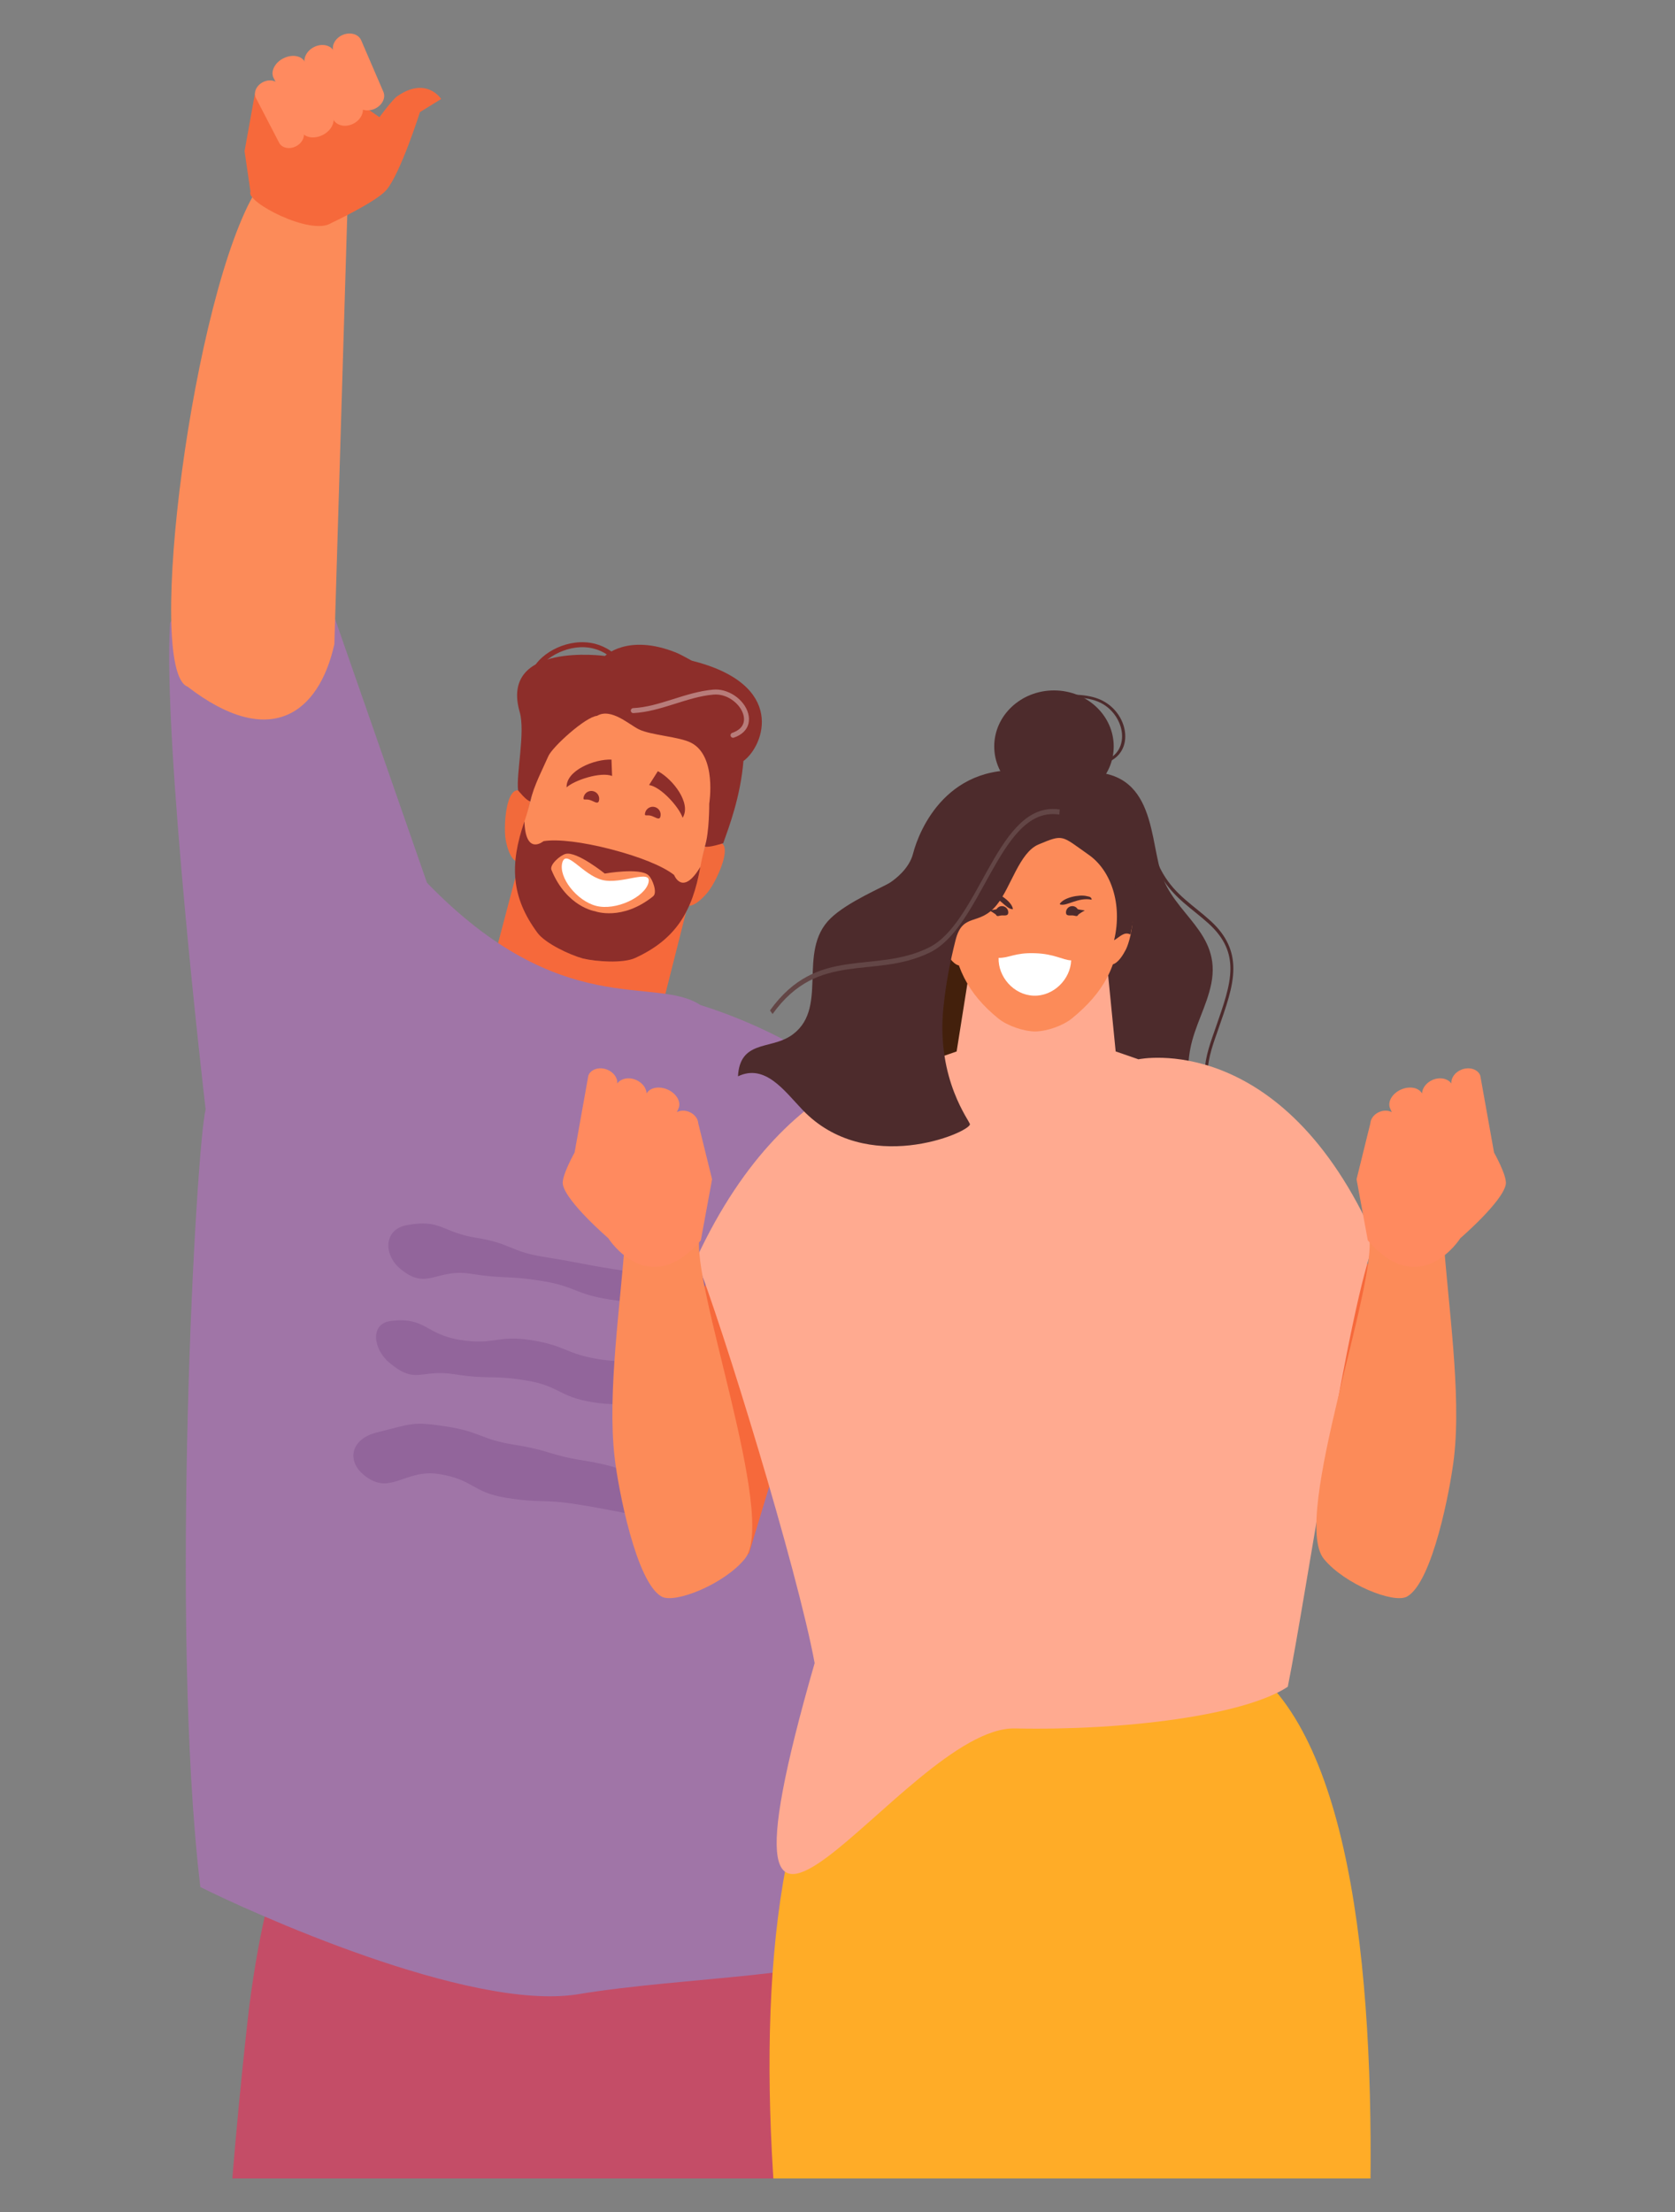 <svg xmlns="http://www.w3.org/2000/svg" xmlns:xlink="http://www.w3.org/1999/xlink" id="Layer_1" viewBox="0 0 500 660"><rect x="0" y="0" width="500" height="660" fill="#808080" stroke="none"/><defs><style>.cls-1{fill:#ffac27;}.cls-1,.cls-2,.cls-3,.cls-4,.cls-5,.cls-6,.cls-7,.cls-8,.cls-9,.cls-10,.cls-11,.cls-12,.cls-13,.cls-14,.cls-15,.cls-16{stroke-width:0px;}.cls-2{fill:#f26a3b;}.cls-3{fill:#43200c;}.cls-4{fill:#92659b;}.cls-5{fill:#634646;}.cls-6{fill:none;}.cls-7{fill:#fc8b59;}.cls-8{fill:#a075a7;}.cls-9{fill:#b87c7a;}.cls-10{fill:#f6693b;}.cls-17{clip-path:url(#clippath);}.cls-11{fill:#ffaa90;}.cls-12{fill:#4d2b2c;}.cls-13{fill:#ff8a5f;}.cls-14{fill:#8d2e2a;}.cls-15{fill:#fff;}.cls-16{fill:#c44d67;}</style><clipPath id="clippath"><rect class="cls-6" x="-5.5" y="10" width="511" height="640"></rect></clipPath></defs><g class="cls-17"><path class="cls-16" d="M178.934,666.499c-4.673-8.796-8.716-16.851-11.844-23.778-8.817-19.482-41.899-98.862,25.251-125.363,0,0,54.891,1.574,79.228,96.343,0,0,6.003,22.214,15.409,52.798h-108.044Z"></path><path class="cls-16" d="M167.306,666.5h-99.248c2.712-37.46,6.328-67.709,6.328-67.709,12.29-95.703,46.998-78.689,46.998-78.689,71.945,5.901,64.185,54.982,61.402,76.18-2.367,18.03-8.573,43.393-15.49,70.218h.01Z"></path><path class="cls-10" d="M196.276,305.789s-20.761,15.714-31.356,12.768c-10.289-2.864-19.228-25.84-19.228-25.84l10.036-38.009,50.188,12.971-9.63,38.12-.01-.01Z"></path><path class="cls-2" d="M210.435,252.565c10.99-5.82,3.931,9.995.741,13.763-1.178,1.382-3.667,4.063-5.708,3.921l4.967-17.684Z"></path><path class="cls-2" d="M158.295,239.096c-6.796-10.422-8.279,6.846-7.314,11.681.356,1.777,1.24,5.332,3.088,6.196l4.216-17.877h.01Z"></path><path class="cls-7" d="M209.063,258.65c1.838-10.473,8.461-26.237,5.789-34.19-3.108-9.254-12.727-12.504-21.158-14.688-8.44-2.184-18.435-3.992-25.627,2.6-6.196,5.658-8.034,22.651-11.508,32.707-4.419,12.849-3.118,22.793,4.794,33.489,2.326,3.159,8.797,6.369,12.636,7.435,3.87.935,11.092,1.26,14.657-.375,12.108-5.526,18.06-13.601,20.417-26.978Z"></path><path class="cls-14" d="M209.061,258.649c-5.353,8.969-7.842,2.408-7.842,2.408-3.392-2.672-10.37-5.465-18.811-7.649-8.441-2.184-15.907-3.118-20.163-2.428,0,0-5.363,4.531-5.698-5.911-4.418,12.849-4.022,22.559,3.89,33.255,2.326,3.159,9.701,6.613,13.55,7.669,3.87.935,11.996,1.493,15.572-.142,12.107-5.526,17.145-13.835,19.502-27.212v.01ZM194.993,267.415c-9.355,7.506-17.359,4.48-17.359,4.48,0,0-8.461-1.24-13.022-12.332-.64-1.554,2.6-4.357,4.226-4.784,3.351-.863,11.691,5.871,11.691,5.871,0,0,10.553-1.859,13.072.528,1.219,1.158,2.692,5.181,1.382,6.227l.01.01Z"></path><path class="cls-14" d="M221.923,227.07c6.185-4.53,13.062-22.834-15.419-29.944-2.103-1.178-3.87-2.082-4.703-2.418-14.454-5.779-21.219,1.016-21.219,1.016,0,0-31.518-4.317-25.444,16.74,1.716,5.952-1.118,18.659-.478,23.362,0,0,2.489,3.148,3.637,3.28.954-4.52,4.062-10.391,5.383-13.479,1.199-2.783,11.133-11.772,14.535-12.036,4.175-2.468,9.538,2.58,12.484,4.022,3.616,1.778,12.006,2.164,15.591,4.002,7.75,3.962,5.424,18.141,5.424,18.141,0,0,.061,8.401-1.29,12.819,1.077.447,5.465-.985,5.465-.985,1.767-4.998,5.13-13.794,6.034-24.52Z"></path><path class="cls-15" d="M193.574,263.373c-1.128,4.347-9.792,8.42-15.612,6.917-5.821-1.503-11.245-8.492-10.127-12.839,1.127-4.347,6.074,3.586,11.884,5.089,5.81,1.503,14.972-3.515,13.844.833h.011Z"></path><path class="cls-14" d="M182.53,226.644c-5.037-.203-13.569,3.199-13.397,8.278,2.458-2.194,10.208-4.713,13.58-3.393l-.183-4.885Z"></path><path class="cls-14" d="M178.794,238.924c-.325,1.249-1.605.051-2.864-.274-1.26-.325-2.011.355-1.686-.894.325-1.26,1.604-2.011,2.864-1.686,1.259.325,2.011,1.605,1.686,2.864v-.01Z"></path><path class="cls-14" d="M196.374,230.096c4.459,2.357,10.106,9.598,7.395,13.905-1.016-3.128-6.44-9.223-10.015-9.771l2.62-4.134Z"></path><path class="cls-14" d="M192.585,242.488c-.325,1.249.427.569,1.686.894,1.26.325,2.54,1.533,2.865.274.325-1.259-.427-2.539-1.686-2.864-1.26-.325-2.54.437-2.865,1.686v.01Z"></path><path class="cls-9" d="M188.292,212.068c-.02-.417.294-.762.711-.783,7.841-.375,15.47-4.753,23.819-5.515,1.097-.102,2.174,0,3.189.274,4.764,1.27,8.37,5.851,7.405,9.904-.447,1.787-1.92,3.321-4.357,4.144-.396.132-.813-.071-.955-.467-.132-.396.071-.823.467-.955,2.123-.742,3.068-1.859,3.403-3.098.376-1.412-.122-3.169-1.31-4.723-1.179-1.544-2.987-2.844-5.028-3.373-.864-.223-1.768-.304-2.682-.223-7.902.67-15.541,5.069-23.88,5.515-.081,0-.152,0-.223-.02-.305-.081-.539-.355-.559-.68Z"></path><path class="cls-14" d="M159.503,200.458c-.365-.183-.518-.63-.335-1.006,2.377-4.652,10.513-9.355,18.456-7.364,1.595.416,3.18,1.107,4.693,2.153.335.234.427.701.193,1.036-.234.346-.701.427-1.036.193-1.361-.934-2.773-1.564-4.215-1.93-7.09-1.889-14.861,2.692-16.75,6.582-.162.325-.518.478-.853.386,0,0-.102-.03-.153-.05Z"></path><path class="cls-8" d="M61.385,331.051c6.551-10.543,66.044-67.932,66.064-67.668,40.254,41.564,67.943,27.506,81.615,36.485-.031.152,34.718,9.447,58.232,35.521,16.282,18.059,56.313,89.436,56.567,111.294.264,76.13-71.813,8.411-74.627,7.984-5.261,48.095,8.207,116.028,11.326,126.236-12.138,9.03-55.825,8.776-88.268,14.16-32.494,5.099-98.09-24.815-112.493-32.027-9.274-78.11-1.239-221.39,1.585-231.974v-.011Z"></path><path class="cls-4" d="M119.414,378.507c8.035,6.795,10.686-.102,21.077,1.544,10.391,1.635,10.574.457,20.965,2.102,10.391,1.646,10.025,3.931,20.416,5.566,10.391,1.646,10.564.569,20.944,2.215,10.392,1.645,11.875,11.589,21.605,7.608,5.902-2.418,6.532-12.037,1.656-16.161-8.035-6.795-11.529,1.696-21.92.051-10.391-1.646-10.472-1.097-20.863-2.732-10.391-1.646-10.33-1.991-20.721-3.637-10.391-1.645-10.005-4.093-20.396-5.739-10.391-1.645-10.472-5.718-20.813-3.758-6.917,1.31-6.836,8.827-1.96,12.941h.01Z"></path><path class="cls-4" d="M116.173,406.541c8.034,6.795,9.192,1.859,19.583,3.504,10.391,1.636,10.625.153,21.006,1.798,10.391,1.646,9.873,4.927,20.254,6.562,10.391,1.645,10.827-1.107,21.218.528,10.391,1.646,10.148,8.421,19.879,4.429,5.901-2.418,7.719-7.608,2.844-11.732-8.035-6.795-10.249-4.226-20.64-5.861-10.391-1.645-10.879,1.463-21.27-.173-10.391-1.645-10.005-4.073-20.396-5.718-10.391-1.646-10.899,1.564-21.29-.081-10.391-1.646-10.411-7.029-20.833-5.628-6.013.803-5.241,8.248-.365,12.372h.01Z"></path><path class="cls-4" d="M108.412,439.929c8.024,6.795,12.26-1.758,22.641-.112,10.391,1.635,9.781,5.465,20.172,7.11,10.391,1.646,10.605.284,20.996,1.92,10.391,1.645,10.33,2.021,20.721,3.667,10.391,1.645,11.153,5.586,20.883,1.604,5.902-2.417,6.166-7.221,1.29-11.345-8.034-6.796-9.872-.691-20.253-2.326-10.391-1.646-10.178-2.997-20.559-4.642-10.391-1.646-10.167-3.058-20.548-4.693-10.391-1.646-10.046-3.84-20.437-5.475-10.391-1.645-10.554-.741-20.772,1.757-7.923,1.93-8.989,8.431-4.114,12.555l-.02-.02Z"></path><path class="cls-8" d="M61.384,331.051s-12.89-110.381-10.614-145.099c4.459-10.909,47.192-7.171,47.192-7.171l34.941,100.244-71.518,52.016v.01Z"></path><path class="cls-7" d="M99.81,192.149l3.931-130.675-27.211-4.733c-18.893,30.584-33.438,143.25-20.548,148.136,24.672,19.015,39.258,7.984,43.839-12.738l-.01.011Z"></path><path class="cls-10" d="M98.955,66.512s13.194-6.186,16.333-9.761c4.185-4.774,10.076-23.301,10.076-23.301l6.328-3.911s-4.377-6.907-13.174-.782c-1.402.975-5.251,6.206-5.251,6.206l-12.494-8.654-24.682,1.666-3.088,17.125,1.767,12.118c-1.544,3.037,18.283,13.357,24.175,9.284l.01.01Z"></path><path class="cls-13" d="M93.674,14.069c-2.346,1.219-3.443,3.758-2.448,5.668l8.258,15.896c.995,1.91,3.697,2.468,6.043,1.249,2.347-1.219,3.434-3.758,2.448-5.668l-8.258-15.896c-.995-1.91-3.697-2.468-6.043-1.249Z"></path><path class="cls-13" d="M102.267,10.433c-2.265.975-3.453,3.271-2.661,5.119l6.622,15.368c.793,1.849,3.281,2.56,5.546,1.574,2.265-.975,3.464-3.26,2.662-5.109l-6.623-15.368c-.792-1.849-3.271-2.55-5.546-1.585Z"></path><path class="cls-13" d="M84.542,17.421c-2.57,1.331-3.85,3.961-2.854,5.881l8.258,15.896c.996,1.92,3.88,2.377,6.45,1.046,2.57-1.331,3.84-3.961,2.855-5.871l-8.258-15.896c-.995-1.91-3.88-2.377-6.44-1.046l-.01-.01Z"></path><path class="cls-13" d="M78.448,24.531c-1.96,1.016-2.875,3.139-2.042,4.744l6.917,13.316c.833,1.595,3.098,2.072,5.058,1.046,1.96-1.016,2.875-3.139,2.052-4.743l-6.917-13.306c-.833-1.605-3.098-2.072-5.058-1.056h-.01Z"></path><path class="cls-7" d="M282.462,337.745l27.435-1.778s26.866,102.814,9.598,143.789c-24.245,18.303-52.544-12.301-52.544-12.301l15.511-129.71Z"></path><path class="cls-7" d="M309.895,335.967c1.199-4.083-1.981-18.354-1.981-18.354l-7.597-34.932s-24.144-8.735-32.128-2.641c2.621,3.149.731,3.403-.538,5.932-5.668,11.265-3.373,35.907,5.982,39.218.965.345,3.606-1.95,3.606-1.95,0,0-2.539,7.872,3.636,12.676v.153c.945,18.76,26.654,27.221,29.01-.112l.01.01Z"></path><path class="cls-12" d="M332.45,222.716c0,9.234-7.983,16.716-17.832,16.716-9.848,0-17.831-7.482-17.831-16.716,0-9.233,7.983-16.716,17.831-16.716,9.849,0,17.832,7.483,17.832,16.716Z"></path><path class="cls-12" d="M327.592,228.218c5.752-.698,8.337-4.491,8.306-8.514,0-4.346-2.856-9.077-7.775-11.099-2.355-.959-4.887-1.219-7.316-1.355-.26-.021-.479.146-.5.365-.021.219.177.406.438.427,2.386.136,4.794.396,6.961,1.282,4.513,1.824,7.254,6.326,7.243,10.38-.031,3.773-2.251,7.055-7.503,7.733-.261.031-.438.229-.396.448.031.198.24.333.469.333h.073Z"></path><path class="cls-3" d="M345.882,289.549c0,30.4-16.549,55.036-36.975,55.036s-36.986-24.647-36.986-55.036,16.549-55.047,36.986-55.047c20.436,0,36.975,24.637,36.975,55.047Z"></path><path class="cls-12" d="M318.525,230.969c25.887-4.523,24.345,16.873,27.961,29.201,3.731,12.704,18.217,17.915,15.08,33.38-1.375,6.754-4.96,12.579-6.263,19.426-1.209,6.326-.375,13.725-3.554,19.353-7.274,12.902-27.429,9.817-38.82,10.463-12.329.709,5.586-111.823,5.586-111.823h.01Z"></path><path class="cls-12" d="M362.588,325.868c-1.511-1.657-2.063-3.72-2.063-6.044,0-4.179,1.865-9.056,3.116-12.662,2.282-6.618,4.512-12.517,4.523-18.155,0-4.991-1.824-9.712-6.795-14.235-5.169-4.711-10.37-7.608-14.142-14.017-2.689-4.534-3.867-10.297-7.275-14.59l-.625.739c3.21,4.013,4.398,9.703,7.191,14.476,3.939,6.67,9.265,9.619,14.33,14.246,4.825,4.419,6.43,8.723,6.44,13.392,0,5.284-2.157,11.109-4.45,17.748-1.23,3.574-3.178,8.525-3.189,13.068,0,2.522.625,4.961,2.355,6.837l.584-.792v-.011Z"></path><path class="cls-1" d="M233.331,678.752c-7.035-66.021-5.378-132.062,19.05-170.861,26.565-31.713,96.879-35.1,125.538-6.441,28.784,28.785,33.422,105.393,30.452,177.302h-175.04Z"></path><path class="cls-10" d="M199.938,468.361c9.922,7.754,23.647-4.887,23.647-4.887l22.041-72.795s-19.551-41.206-24.23-31.827c-13.11,26.293-35.506,84.143-21.458,109.52v-.011Z"></path><path class="cls-10" d="M421.428,468.361c-9.921,7.754-23.646-4.887-23.646-4.887l-22.042-72.795s19.551-41.206,24.23-31.827c13.111,26.293,35.506,84.143,21.458,109.52v-.011Z"></path><path class="cls-11" d="M207.776,375.704c28.878-62.415,71.575-60.164,71.575-60.164,0,0,.073.094.219.261l5.993-2.074,3.209-20.239,41.051-12.256,3.21,32.484,6.867,2.376.032-.041s42.801-8.984,70.574,53.931c-7.951,18.842-20.53,105.695-26.095,133.302-13.017,8.608-49.023,13.121-81.444,12.433-33.099-.699-97.129,110.082-59.789-19.489-5.085-27.71-27.773-101.557-35.402-120.535v.011Z"></path><path class="cls-7" d="M332.436,272.218c8.223-7.149,5.565,7.337,3.638,11.11-.72,1.386-2.283,4.116-4.086,4.45l.448-15.56Z"></path><path class="cls-7" d="M285.5,272.218c-8.223-7.149-5.565,7.337-3.627,11.11.709,1.386,2.553,4.387,4.346,4.721l-.719-15.831Z"></path><path class="cls-7" d="M334.063,276.022c0-9.473.532-24.522-3.553-30.785-4.742-7.295-13.778-7.962-21.542-7.962s-16.789.667-21.531,7.962c-4.085,6.263-4.199,21.333-3.553,30.785.813,12.068,4.877,20.353,14.079,27.836,2.72,2.209,7.462,3.846,11.016,3.908,3.553-.052,8.295-1.699,11.015-3.908,9.202-7.483,14.08-15.768,14.08-27.836h-.011Z"></path><path class="cls-12" d="M302.361,271.207c-.302-2.199-4.346-4.888-6.555-5.18-.802-.104-1.334-.375-1.824.417,4.158.792,6.138,4.71,8.243,4.846l.146-.073-.01-.01Z"></path><path class="cls-12" d="M300.974,272.248c0,1.043-.844.886-1.886.886-.781,0-1.448.521-1.74-.156-.094-.229-1.991-1.344-1.991-1.344,0,0,2.043-.25,2.126-.376.334-.541.928-.896,1.605-.896,1.042,0,1.886.844,1.886,1.886Z"></path><path class="cls-12" d="M316.337,269.727c1.094-1.928,5.846-2.907,8.024-2.355.782.198,1.376.146,1.532,1.074-4.148-.824-7.451,2.073-9.452,1.406l-.104-.125Z"></path><path class="cls-12" d="M318.201,272.248c0,1.043.844.886,1.886.886.782,0,1.449.521,1.741-.156.093-.229,1.99-1.344,1.99-1.344,0,0-2.043-.25-2.126-.376-.333-.541-.927-.896-1.605-.896-1.042,0-1.886.844-1.886,1.886Z"></path><path class="cls-12" d="M235.685,309.298c12.349-7.743,1.823-25.199,12.255-35.297,5.138-4.982,15.914-9.411,17.821-10.703,1.449-.98,5.638-4.065,6.805-8.64,1.741-6.805,10.37-28.263,36.153-24.365,7.826,1.188,15.642-.73,21.885,6.701,4.148,4.919,11.818,18.248,6.857,41.842-1.876-.948-3.064.615-4.898,1.72,2.616-10.953-1.042-20.927-7.535-25.481-8.274-5.805-7.43-6.274-14.986-3.126-5.763,2.397-8.254,12.766-12.454,17.987-5.283,6.587-10.234,2.095-12.359,10.609-1.689,6.691-2.96,13.444-3.638,20.343-2.094,21.385,8.046,33.776,7.942,34.589-.323,2.522-30.911,15.591-49.951-4.304-5.44-5.69-11.172-13.892-19.29-10.026.563-10.619,9.379-8.097,15.361-11.849h.032Z"></path><path class="cls-5" d="M252.91,289.249c7.921-1.188,16.268-.949,24.679-5.055,7.785-3.835,12.87-14.319,18.123-23.688,5.252-9.421,10.588-17.623,18.623-17.612.615,0,1.24.052,1.886.146l.115-1.512c-.688-.104-1.355-.156-2.011-.156-8.65.01-14.226,8.785-19.489,18.196-5.263,9.452-10.307,19.634-17.623,23.188-8.17,4.002-16.403,3.783-24.428,4.981-8.014,1.188-15.84,3.856-22.937,13.746l.771,1.074c6.878-9.567,14.35-12.12,22.281-13.308h.01Z"></path><path class="cls-7" d="M208.902,368.367c7.576-32.223-21.26-14.871-22.313,1.167-1.271,19.186-5.367,45.959-3.126,65.302,1.094,9.494,6.43,37.267,14.006,41.529,3.971,2.231,18.707-3.699,24.845-11.223,9.942-12.162-16.601-83.227-13.412-96.775Z"></path><path class="cls-13" d="M181.659,369.514s-12.735-10.953-13.652-16.154c-.427-2.49,3.512-9.473,3.512-9.473l4.106-22.958c.688-1.855,3.137-2.689,5.472-1.835,2.042.751,3.324,2.522,3.147,4.211,1.084-1.543,3.491-2.043,5.7-1.053,1.835.823,2.991,2.418,3.075,4.002.99-1.772,3.731-2.293,6.284-1.157,2.668,1.188,4.106,3.721,3.22,5.67l-.479,1.073c1.031-.573,2.47-.625,3.814-.021,1.522.678,2.491,1.991,2.564,3.283l4.137,16.758-3.356,18.227c-15.642,18.165-27.565-.552-27.565-.552l.021-.021Z"></path><path class="cls-7" d="M408.598,368.367c-7.576-32.223,21.26-14.871,22.313,1.167,1.271,19.186,5.367,45.959,3.126,65.302-1.094,9.494-6.43,37.267-14.006,41.529-3.971,2.231-18.707-3.699-24.845-11.223-9.942-12.162,16.601-83.227,13.412-96.775Z"></path><path class="cls-13" d="M435.841,369.514s12.735-10.953,13.652-16.154c.428-2.49-3.512-9.473-3.512-9.473l-4.106-22.958c-.687-1.855-3.137-2.689-5.471-1.835-2.043.751-3.324,2.522-3.147,4.211-1.084-1.543-3.491-2.043-5.701-1.053-1.834.823-2.991,2.418-3.074,4.002-.99-1.772-3.731-2.293-6.284-1.157-2.668,1.188-4.106,3.721-3.221,5.67l.48,1.073c-1.032-.573-2.47-.625-3.814-.021-1.522.678-2.491,1.991-2.564,3.283l-4.138,16.758,3.356,18.227c15.643,18.165,27.565-.552,27.565-.552l-.021-.021Z"></path><path class="cls-15" d="M319.747,286.548c-.188,5.597-5.232,10.745-11.203,10.536-5.982-.208-10.651-5.69-10.453-11.286,3.054.104,4.846-1.595,10.828-1.386,5.982.208,8.223,2.042,10.838,2.136h-.01Z"></path></g></svg>